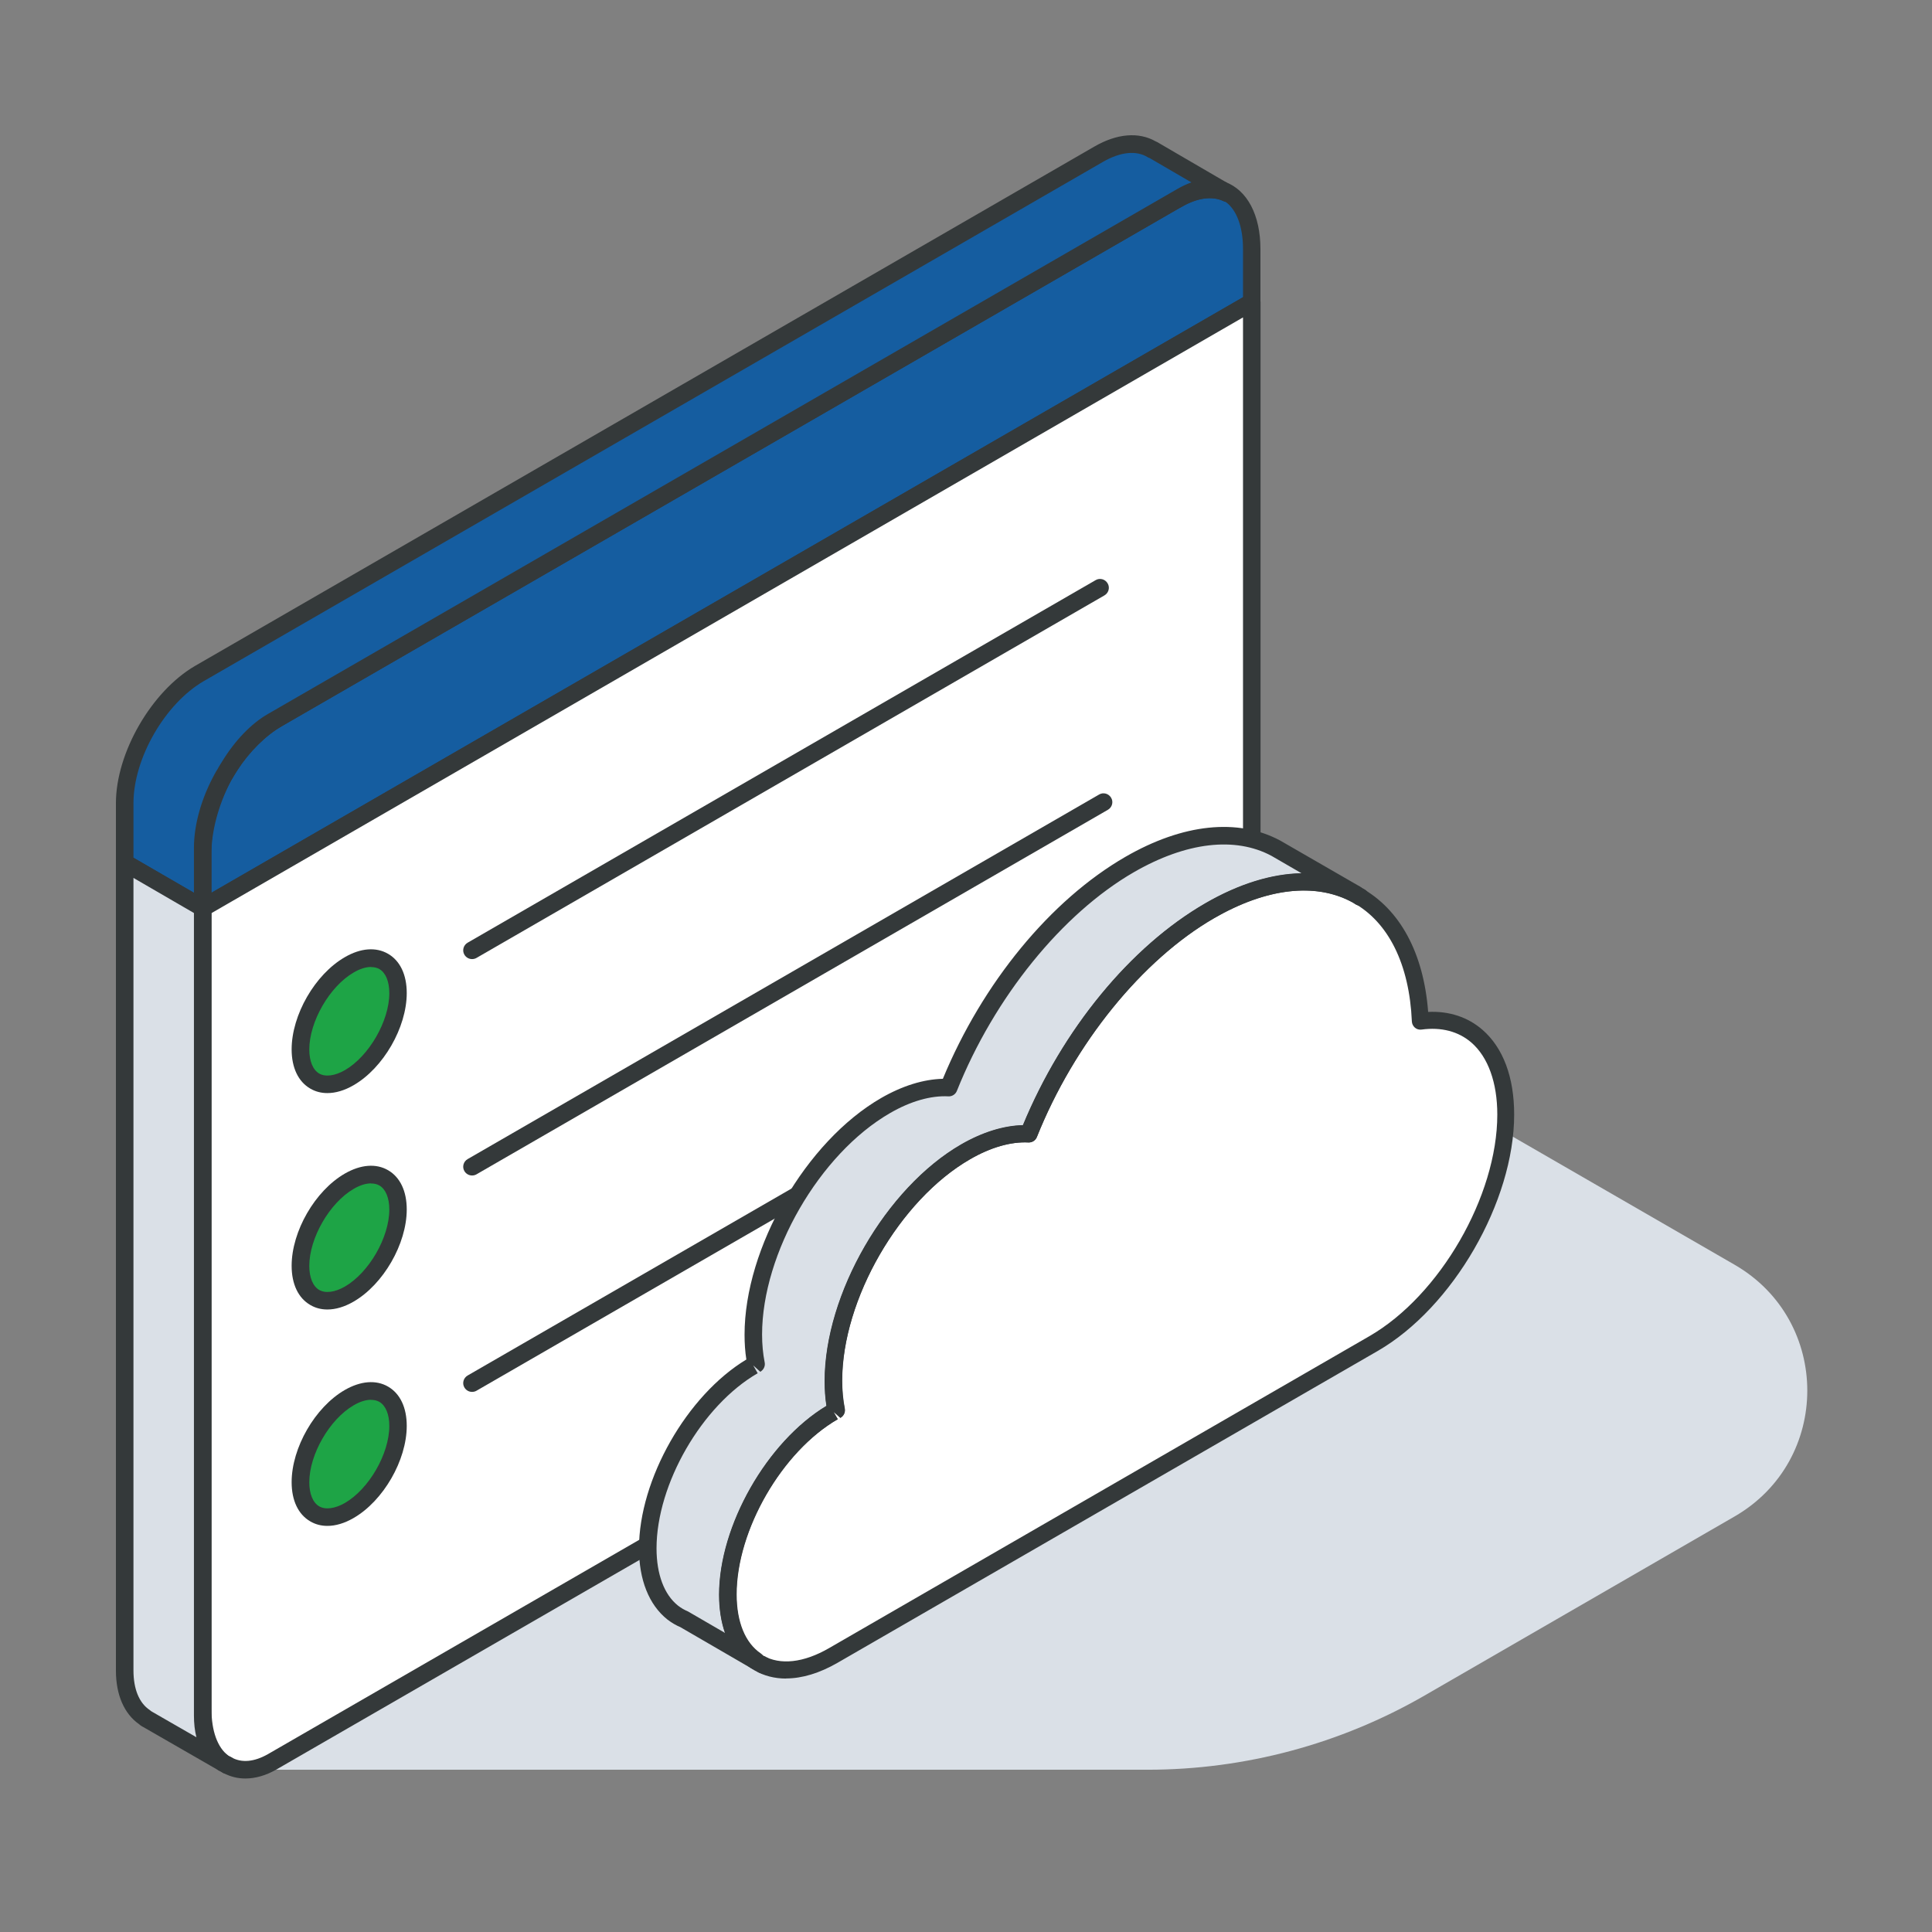 <svg width="100" height="100" viewBox="0 0 100 100" fill="none" xmlns="http://www.w3.org/2000/svg">
<rect x="0" y="0" width="100" height="100" fill="#808080" stroke="none"/>
<g style="mix-blend-mode:multiply">
<path d="M12.604 91.601H59.398C64.431 91.601 69.377 90.274 73.735 87.761L89.783 78.491C94.799 75.594 94.799 68.361 89.783 65.463L51.839 43.556L12.604 91.601Z" fill="#DAE0E7"/>
</g>
<path d="M64.792 12.886V15.644L10.492 47.001V44.243C10.492 42.916 10.894 41.502 11.528 40.263C11.569 40.193 11.598 40.135 11.633 40.077C11.709 39.931 11.807 39.786 11.895 39.64C12.57 38.616 13.437 37.737 14.373 37.19L60.917 10.32C61.924 9.732 62.826 9.668 63.518 10L63.256 9.843C64.181 10.186 64.787 11.268 64.787 12.886H64.792Z" fill="#155DA0"/>
<path d="M10.492 47.455C10.416 47.455 10.335 47.437 10.265 47.396C10.125 47.315 10.038 47.164 10.038 47.001V44.243C10.038 42.91 10.422 41.42 11.12 40.059C11.19 39.931 11.219 39.879 11.254 39.826C11.289 39.756 11.353 39.652 11.417 39.547L11.504 39.407C12.243 38.284 13.174 37.365 14.14 36.8L60.689 9.93C61.551 9.429 62.406 9.249 63.151 9.4C63.232 9.383 63.325 9.383 63.413 9.418C64.559 9.837 65.24 11.134 65.24 12.886V15.644C65.24 15.807 65.152 15.958 65.013 16.04L10.719 47.391C10.649 47.431 10.567 47.449 10.492 47.449V47.455ZM62.615 10.256C62.167 10.256 61.667 10.413 61.143 10.715L14.6 37.58C13.75 38.075 12.924 38.895 12.272 39.884L12.185 40.024C12.133 40.111 12.074 40.199 12.028 40.286L11.952 40.414C11.289 41.706 10.94 43.044 10.94 44.237V46.209L64.338 15.382V12.886C64.338 11.734 64.006 10.855 63.43 10.442C63.395 10.436 63.36 10.424 63.325 10.407C63.11 10.302 62.871 10.256 62.615 10.256Z" fill="#34393A"/>
<path d="M11.895 40.088C11.813 40.088 11.726 40.065 11.65 40.018C11.441 39.885 11.377 39.611 11.505 39.396C12.168 38.313 13.006 37.447 13.867 36.946L14.141 36.789C14.356 36.667 14.635 36.737 14.758 36.958C14.886 37.173 14.81 37.452 14.595 37.575C13.745 38.069 12.919 38.889 12.267 39.879C12.18 40.013 12.034 40.082 11.889 40.082L11.895 40.088Z" fill="#34393A"/>
<path d="M60.922 10.774C60.765 10.774 60.614 10.692 60.532 10.553C60.404 10.337 60.474 10.058 60.689 9.93L60.951 9.773C61.824 9.267 62.674 9.144 63.418 9.418L63.756 9.61C63.965 9.732 64.041 10 63.925 10.215C63.808 10.43 63.546 10.518 63.331 10.413C62.743 10.133 61.969 10.238 61.149 10.715C61.079 10.756 60.998 10.779 60.922 10.779V10.774Z" fill="#34393A"/>
<path d="M64.792 15.644V57.119C64.792 59.773 63.175 62.851 61.185 64.003L14.1 91.188C13.198 91.706 12.389 91.723 11.761 91.362L11.703 91.339C11.709 91.339 11.72 91.345 11.726 91.345C11.679 91.316 11.621 91.304 11.575 91.269L11.534 91.24C10.888 90.746 10.492 89.785 10.492 88.471V47.007L64.792 15.644Z" fill="white"/>
<path d="M12.697 92.055C12.301 92.055 11.929 91.962 11.586 91.781C11.574 91.781 11.562 91.77 11.551 91.764C11.551 91.764 11.545 91.758 11.539 91.752C11.516 91.74 11.493 91.735 11.475 91.723C11.463 91.717 11.452 91.711 11.44 91.706C11.388 91.682 11.324 91.642 11.301 91.63C10.463 90.984 10.032 89.873 10.032 88.465V47.001C10.032 46.838 10.119 46.687 10.259 46.605L64.565 15.254C64.704 15.172 64.879 15.172 65.019 15.254C65.158 15.335 65.246 15.487 65.246 15.65V57.125C65.246 59.912 63.523 63.182 61.411 64.404L14.326 91.578C13.774 91.898 13.221 92.055 12.697 92.055ZM11.947 90.943C11.947 90.943 11.97 90.955 11.981 90.961C12.505 91.258 13.157 91.199 13.872 90.792L60.957 63.613C62.819 62.537 64.338 59.621 64.338 57.119V16.429L10.946 47.263V88.465C10.946 89.588 11.254 90.443 11.813 90.874C11.877 90.903 11.912 90.926 11.952 90.943H11.947Z" fill="#34393A"/>
<path d="M63.261 9.843C62.673 9.627 61.952 9.715 61.184 10.163L60.922 10.32L14.373 37.19L14.099 37.347C13.273 37.825 12.499 38.657 11.894 39.64C11.807 39.785 11.708 39.931 11.632 40.077C11.591 40.135 11.562 40.193 11.527 40.263C10.881 41.421 10.492 42.73 10.492 43.899V47.001L6.453 44.662V41.572C6.453 39.105 8.187 36.102 10.323 34.863L56.872 7.981C57.972 7.346 58.961 7.317 59.659 7.754V7.742L63.255 9.837L63.261 9.843Z" fill="#155DA0"/>
<path d="M10.492 47.455C10.416 47.455 10.335 47.431 10.265 47.391L6.227 45.051C6.087 44.97 6 44.819 6 44.662V41.572C6 38.965 7.839 35.782 10.096 34.467L56.646 7.585C57.815 6.91 58.938 6.817 59.817 7.317C59.84 7.329 59.869 7.341 59.893 7.352L63.489 9.447C63.692 9.563 63.774 9.819 63.669 10.035C63.57 10.25 63.326 10.349 63.105 10.267C62.622 10.093 62.04 10.192 61.411 10.553L61.15 10.71L14.326 37.737C13.593 38.156 12.872 38.919 12.284 39.873L12.191 40.024C12.139 40.111 12.081 40.199 12.034 40.286L11.958 40.414C11.301 41.595 10.946 42.84 10.946 43.894V46.995C10.946 47.158 10.859 47.309 10.719 47.391C10.649 47.431 10.573 47.449 10.492 47.449V47.455ZM6.908 44.394L10.038 46.209V43.894C10.038 42.672 10.428 41.304 11.126 40.036C11.19 39.919 11.219 39.867 11.254 39.821C11.289 39.751 11.353 39.646 11.417 39.541L11.505 39.401C12.174 38.313 13.011 37.446 13.873 36.952L14.146 36.795L60.952 9.773C61.196 9.633 61.435 9.523 61.667 9.441L59.509 8.184C59.48 8.173 59.445 8.161 59.416 8.144C58.822 7.771 57.996 7.858 57.094 8.376L10.55 35.253C8.543 36.416 6.908 39.25 6.908 41.572V44.4V44.394Z" fill="#34393A"/>
<path d="M11.533 91.234L7.64 88.994C7.611 88.977 7.57 88.953 7.536 88.936L7.489 88.907L7.501 88.895C6.855 88.465 6.459 87.638 6.459 86.469V44.662L10.497 47.001V88.796C10.497 89.966 10.899 90.804 11.539 91.234H11.533Z" fill="#DAE0E7"/>
<path d="M11.534 91.688C11.458 91.688 11.376 91.671 11.307 91.63L7.414 89.39C7.414 89.39 7.303 89.332 7.303 89.326C7.268 89.302 7.228 89.273 7.199 89.244C6.425 88.703 6 87.72 6 86.469V44.662C6 44.499 6.087 44.347 6.227 44.266C6.367 44.184 6.541 44.184 6.681 44.266L10.719 46.605C10.858 46.687 10.946 46.838 10.946 46.995V88.79C10.946 89.756 11.243 90.49 11.79 90.85C11.993 90.984 12.051 91.258 11.923 91.467C11.836 91.607 11.691 91.682 11.539 91.682L11.534 91.688ZM7.804 88.558C7.839 88.575 7.868 88.593 7.891 88.61L10.166 89.919C10.079 89.576 10.038 89.198 10.038 88.79V47.257L6.908 45.441V86.463C6.908 87.423 7.204 88.15 7.751 88.511C7.769 88.523 7.792 88.54 7.81 88.558H7.804Z" fill="#34393A"/>
<path d="M11.748 91.816C11.673 91.816 11.597 91.799 11.527 91.758C11.312 91.636 11.207 91.345 11.33 91.13C11.446 90.926 11.667 90.827 11.877 90.914C11.906 90.926 11.946 90.943 11.964 90.949C12.168 91.054 12.266 91.293 12.185 91.508C12.138 91.636 12.04 91.74 11.911 91.787C11.859 91.805 11.801 91.816 11.748 91.816Z" fill="#34393A"/>
<path d="M20.605 51.4C20.605 53.011 19.476 54.972 18.079 55.775C16.683 56.578 15.554 55.926 15.554 54.315C15.554 52.703 16.683 50.742 18.079 49.939C19.476 49.136 20.605 49.788 20.605 51.4Z" fill="#1EA446"/>
<path d="M20.605 62.601C20.605 64.212 19.476 66.173 18.079 66.976C16.683 67.779 15.554 67.127 15.554 65.516C15.554 63.904 16.683 61.943 18.079 61.14C19.476 60.331 20.605 60.989 20.605 62.601Z" fill="#1EA446"/>
<path d="M20.605 73.802C20.605 75.413 19.476 77.374 18.079 78.177C16.683 78.98 15.554 78.328 15.554 76.717C15.554 75.105 16.683 73.144 18.079 72.341C19.476 71.532 20.605 72.19 20.605 73.802Z" fill="#1EA446"/>
<path d="M16.945 56.578C16.625 56.578 16.329 56.503 16.061 56.346C15.438 55.985 15.095 55.263 15.095 54.315C15.095 52.534 16.305 50.434 17.847 49.544C18.668 49.066 19.465 49.008 20.087 49.369C20.71 49.73 21.053 50.451 21.053 51.4C21.053 53.18 19.843 55.281 18.301 56.171C17.83 56.444 17.37 56.578 16.945 56.578ZM19.209 50.05C18.941 50.05 18.633 50.143 18.307 50.335C17.062 51.056 16.009 52.878 16.009 54.321C16.009 54.92 16.195 55.374 16.521 55.566C16.846 55.752 17.335 55.688 17.853 55.391C19.098 54.67 20.151 52.849 20.151 51.406C20.151 50.806 19.965 50.352 19.639 50.16C19.517 50.09 19.372 50.056 19.209 50.056V50.05Z" fill="#34393A"/>
<path d="M16.945 67.779C16.625 67.779 16.329 67.704 16.061 67.546C15.438 67.186 15.095 66.464 15.095 65.516C15.095 63.735 16.305 61.635 17.847 60.745C18.668 60.273 19.465 60.209 20.087 60.57C20.71 60.931 21.053 61.652 21.053 62.601C21.053 64.381 19.843 66.482 18.301 67.372C17.83 67.645 17.37 67.779 16.945 67.779ZM19.209 61.251C18.941 61.251 18.633 61.344 18.307 61.536C17.062 62.257 16.009 64.079 16.009 65.522C16.009 66.121 16.195 66.575 16.521 66.767C16.846 66.953 17.335 66.889 17.853 66.592C19.098 65.871 20.151 64.049 20.151 62.606C20.151 62.007 19.965 61.553 19.639 61.361C19.517 61.291 19.372 61.257 19.209 61.257V61.251Z" fill="#34393A"/>
<path d="M16.945 78.98C16.625 78.98 16.329 78.904 16.061 78.747C15.438 78.387 15.095 77.665 15.095 76.717C15.095 74.936 16.305 72.836 17.847 71.945C18.668 71.474 19.465 71.41 20.087 71.771C20.71 72.132 21.053 72.853 21.053 73.802C21.053 75.582 19.843 77.683 18.301 78.573C17.83 78.846 17.37 78.98 16.945 78.98ZM19.209 72.452C18.941 72.452 18.633 72.545 18.307 72.737C17.062 73.458 16.009 75.279 16.009 76.722C16.009 77.322 16.195 77.776 16.521 77.968C16.846 78.154 17.335 78.09 17.853 77.793C19.098 77.072 20.151 75.25 20.151 73.807C20.151 73.208 19.965 72.754 19.639 72.562C19.517 72.492 19.372 72.457 19.209 72.457V72.452Z" fill="#34393A"/>
<path d="M24.433 49.642C24.276 49.642 24.125 49.561 24.038 49.416C23.91 49.2 23.985 48.921 24.206 48.793L56.709 30.028C56.925 29.9 57.204 29.975 57.332 30.196C57.46 30.412 57.385 30.691 57.163 30.819L24.66 49.584C24.59 49.625 24.509 49.642 24.433 49.642Z" fill="#34393A"/>
<path d="M24.433 60.843C24.276 60.843 24.125 60.762 24.038 60.617C23.91 60.401 23.985 60.122 24.206 59.994L56.89 41.124C57.105 40.996 57.385 41.072 57.513 41.293C57.641 41.508 57.565 41.787 57.344 41.915L24.66 60.785C24.59 60.826 24.509 60.843 24.433 60.843Z" fill="#34393A"/>
<path d="M24.433 72.044C24.276 72.044 24.125 71.963 24.038 71.817C23.91 71.602 23.985 71.323 24.206 71.195L46.544 58.301C46.76 58.173 47.039 58.248 47.167 58.469C47.295 58.685 47.219 58.964 46.998 59.092L24.66 71.986C24.59 72.027 24.509 72.044 24.433 72.044Z" fill="#34393A"/>
<path d="M73.514 52.86C73.234 46.337 68.469 43.766 62.615 47.146C58.635 49.445 55.162 53.919 53.253 58.696C52.281 58.644 51.164 58.941 49.983 59.627C46.201 61.809 43.14 67.116 43.14 71.486C43.14 72.038 43.187 72.545 43.28 73.01C43.233 73.039 43.187 73.057 43.14 73.086C40.126 74.826 37.676 79.062 37.676 82.547C37.676 86.032 40.12 87.441 43.14 85.701L71.099 69.56C74.881 67.378 77.948 62.065 77.948 57.701C77.948 54.321 76.109 52.505 73.525 52.872L73.514 52.86Z" fill="white"/>
<path d="M70.401 46.442H70.424L70.168 46.291C70.249 46.337 70.325 46.396 70.406 46.442H70.401Z" fill="#DAE0E7"/>
<path d="M37.671 82.535C37.671 79.05 40.115 74.814 43.135 73.074C43.182 73.045 43.228 73.028 43.275 72.999C43.182 72.533 43.135 72.027 43.135 71.474C43.135 67.11 46.202 61.798 49.978 59.616C51.165 58.929 52.276 58.638 53.248 58.685C55.157 53.907 58.63 49.433 62.61 47.135C65.537 45.447 68.19 45.243 70.151 46.279L66.037 43.905C64.076 42.852 61.412 43.044 58.467 44.743C54.487 47.041 51.014 51.516 49.105 56.293C48.133 56.241 47.016 56.538 45.835 57.224C42.053 59.406 38.992 64.713 38.992 69.083C38.992 69.635 39.039 70.142 39.132 70.607C39.085 70.636 39.039 70.654 38.992 70.683C35.978 72.422 33.528 76.659 33.528 80.144C33.528 81.686 34.011 82.826 34.809 83.461L34.826 83.472C35.012 83.618 35.216 83.734 35.437 83.827L39.114 85.963C38.218 85.358 37.671 84.182 37.671 82.535Z" fill="#DAE0E7"/>
<path d="M39.428 86.149L39.486 86.184C39.486 86.184 39.445 86.16 39.422 86.149H39.428Z" fill="#DAE0E7"/>
<path d="M40.691 86.882C40.097 86.882 39.539 86.742 39.05 86.457C37.875 85.782 37.229 84.386 37.229 82.541C37.229 78.974 39.708 74.628 42.786 72.772C42.722 72.364 42.693 71.928 42.693 71.48C42.693 66.982 45.864 61.489 49.756 59.243C50.856 58.609 51.956 58.272 52.951 58.248C55.005 53.279 58.514 49.002 62.389 46.762C65.391 45.028 68.248 44.737 70.436 45.942C72.461 47.053 73.689 49.328 73.921 52.377C75.01 52.325 75.975 52.645 76.732 53.302C77.802 54.233 78.373 55.752 78.373 57.69C78.373 62.188 75.201 67.68 71.309 69.926L43.35 86.067C42.419 86.603 41.517 86.876 40.691 86.876V86.882ZM43.135 73.074L43.356 73.458C40.464 75.128 38.113 79.201 38.113 82.535C38.113 84.054 38.602 85.177 39.492 85.689C40.383 86.201 41.599 86.067 42.914 85.305L70.872 69.164C74.526 67.058 77.5 61.908 77.5 57.69C77.5 56.037 77.023 54.716 76.162 53.966C75.492 53.384 74.596 53.151 73.578 53.291C73.456 53.308 73.328 53.273 73.235 53.192C73.142 53.11 73.084 52.994 73.078 52.872C72.95 49.91 71.867 47.722 70.023 46.71C68.114 45.662 65.566 45.953 62.843 47.524C59.119 49.677 55.598 54.018 53.666 58.853C53.597 59.028 53.422 59.139 53.236 59.133C52.322 59.086 51.275 59.389 50.21 60.005C46.556 62.112 43.583 67.261 43.583 71.48C43.583 71.992 43.629 72.475 43.717 72.917C43.752 73.103 43.664 73.295 43.495 73.388L43.141 73.074H43.135Z" fill="#34393A"/>
<path d="M70.413 46.879C70.331 46.879 70.238 46.855 70.168 46.815L70.052 46.739C70.052 46.739 70.005 46.71 69.988 46.692L69.942 46.663C69.732 46.541 69.662 46.279 69.778 46.064C69.895 45.854 70.163 45.779 70.372 45.889C70.395 45.901 70.413 45.913 70.436 45.924L70.64 46.041C70.803 46.134 70.89 46.326 70.849 46.512C70.808 46.698 70.657 46.838 70.465 46.861C70.448 46.861 70.43 46.861 70.407 46.861L70.413 46.879Z" fill="#34393A"/>
<path d="M39.114 86.416C39.038 86.416 38.956 86.399 38.887 86.352L35.209 84.217C35.006 84.135 34.767 83.996 34.546 83.827C33.586 83.065 33.074 81.761 33.074 80.144C33.074 76.571 35.553 72.225 38.631 70.368C38.567 69.961 38.538 69.531 38.538 69.083C38.538 64.579 41.709 59.086 45.607 56.834C46.707 56.2 47.801 55.862 48.802 55.839C50.856 50.87 54.37 46.593 58.245 44.353C61.225 42.631 64.07 42.334 66.258 43.504L70.383 45.883C70.599 46.006 70.674 46.279 70.552 46.494C70.43 46.71 70.162 46.791 69.941 46.675C68.044 45.674 65.525 45.977 62.842 47.524C59.118 49.671 55.604 54.012 53.672 58.847C53.602 59.028 53.422 59.144 53.23 59.133C52.322 59.086 51.275 59.383 50.21 60C46.562 62.106 43.594 67.25 43.594 71.462C43.594 71.974 43.641 72.457 43.728 72.9C43.769 73.092 43.675 73.29 43.501 73.388L43.14 73.062L43.367 73.458C40.481 75.122 38.13 79.195 38.13 82.524C38.13 83.949 38.572 85.032 39.376 85.579C39.579 85.718 39.637 85.986 39.504 86.195C39.416 86.335 39.271 86.405 39.12 86.405L39.114 86.416ZM38.992 70.683L39.218 71.078C36.332 72.743 33.982 76.816 33.982 80.144C33.982 81.482 34.377 82.535 35.093 83.106C35.256 83.234 35.43 83.332 35.611 83.408L37.525 84.519C37.322 83.944 37.217 83.274 37.217 82.541C37.217 78.969 39.696 74.622 42.774 72.766C42.71 72.359 42.681 71.928 42.681 71.48C42.681 66.976 45.852 61.483 49.75 59.231C50.85 58.597 51.944 58.26 52.945 58.236C54.999 53.267 58.513 48.991 62.388 46.751C64.128 45.744 65.821 45.226 67.363 45.197L65.816 44.301C63.93 43.288 61.399 43.585 58.699 45.139C54.975 47.286 51.461 51.627 49.529 56.462C49.459 56.642 49.279 56.759 49.087 56.747C48.179 56.7 47.132 56.997 46.067 57.614C42.419 59.72 39.445 64.864 39.445 69.077C39.445 69.589 39.492 70.072 39.579 70.514C39.62 70.706 39.527 70.904 39.352 71.003L38.992 70.677V70.683Z" fill="#34393A"/>
<path d="M39.486 86.62C39.41 86.62 39.335 86.603 39.265 86.562C39.061 86.44 38.956 86.16 39.073 85.951C39.189 85.741 39.416 85.642 39.631 85.753L39.434 86.149L39.655 85.77L39.678 85.782C39.876 85.869 39.975 86.091 39.916 86.306C39.876 86.434 39.783 86.544 39.655 86.597C39.602 86.62 39.544 86.632 39.486 86.632V86.62Z" fill="#34393A"/>
</svg>
